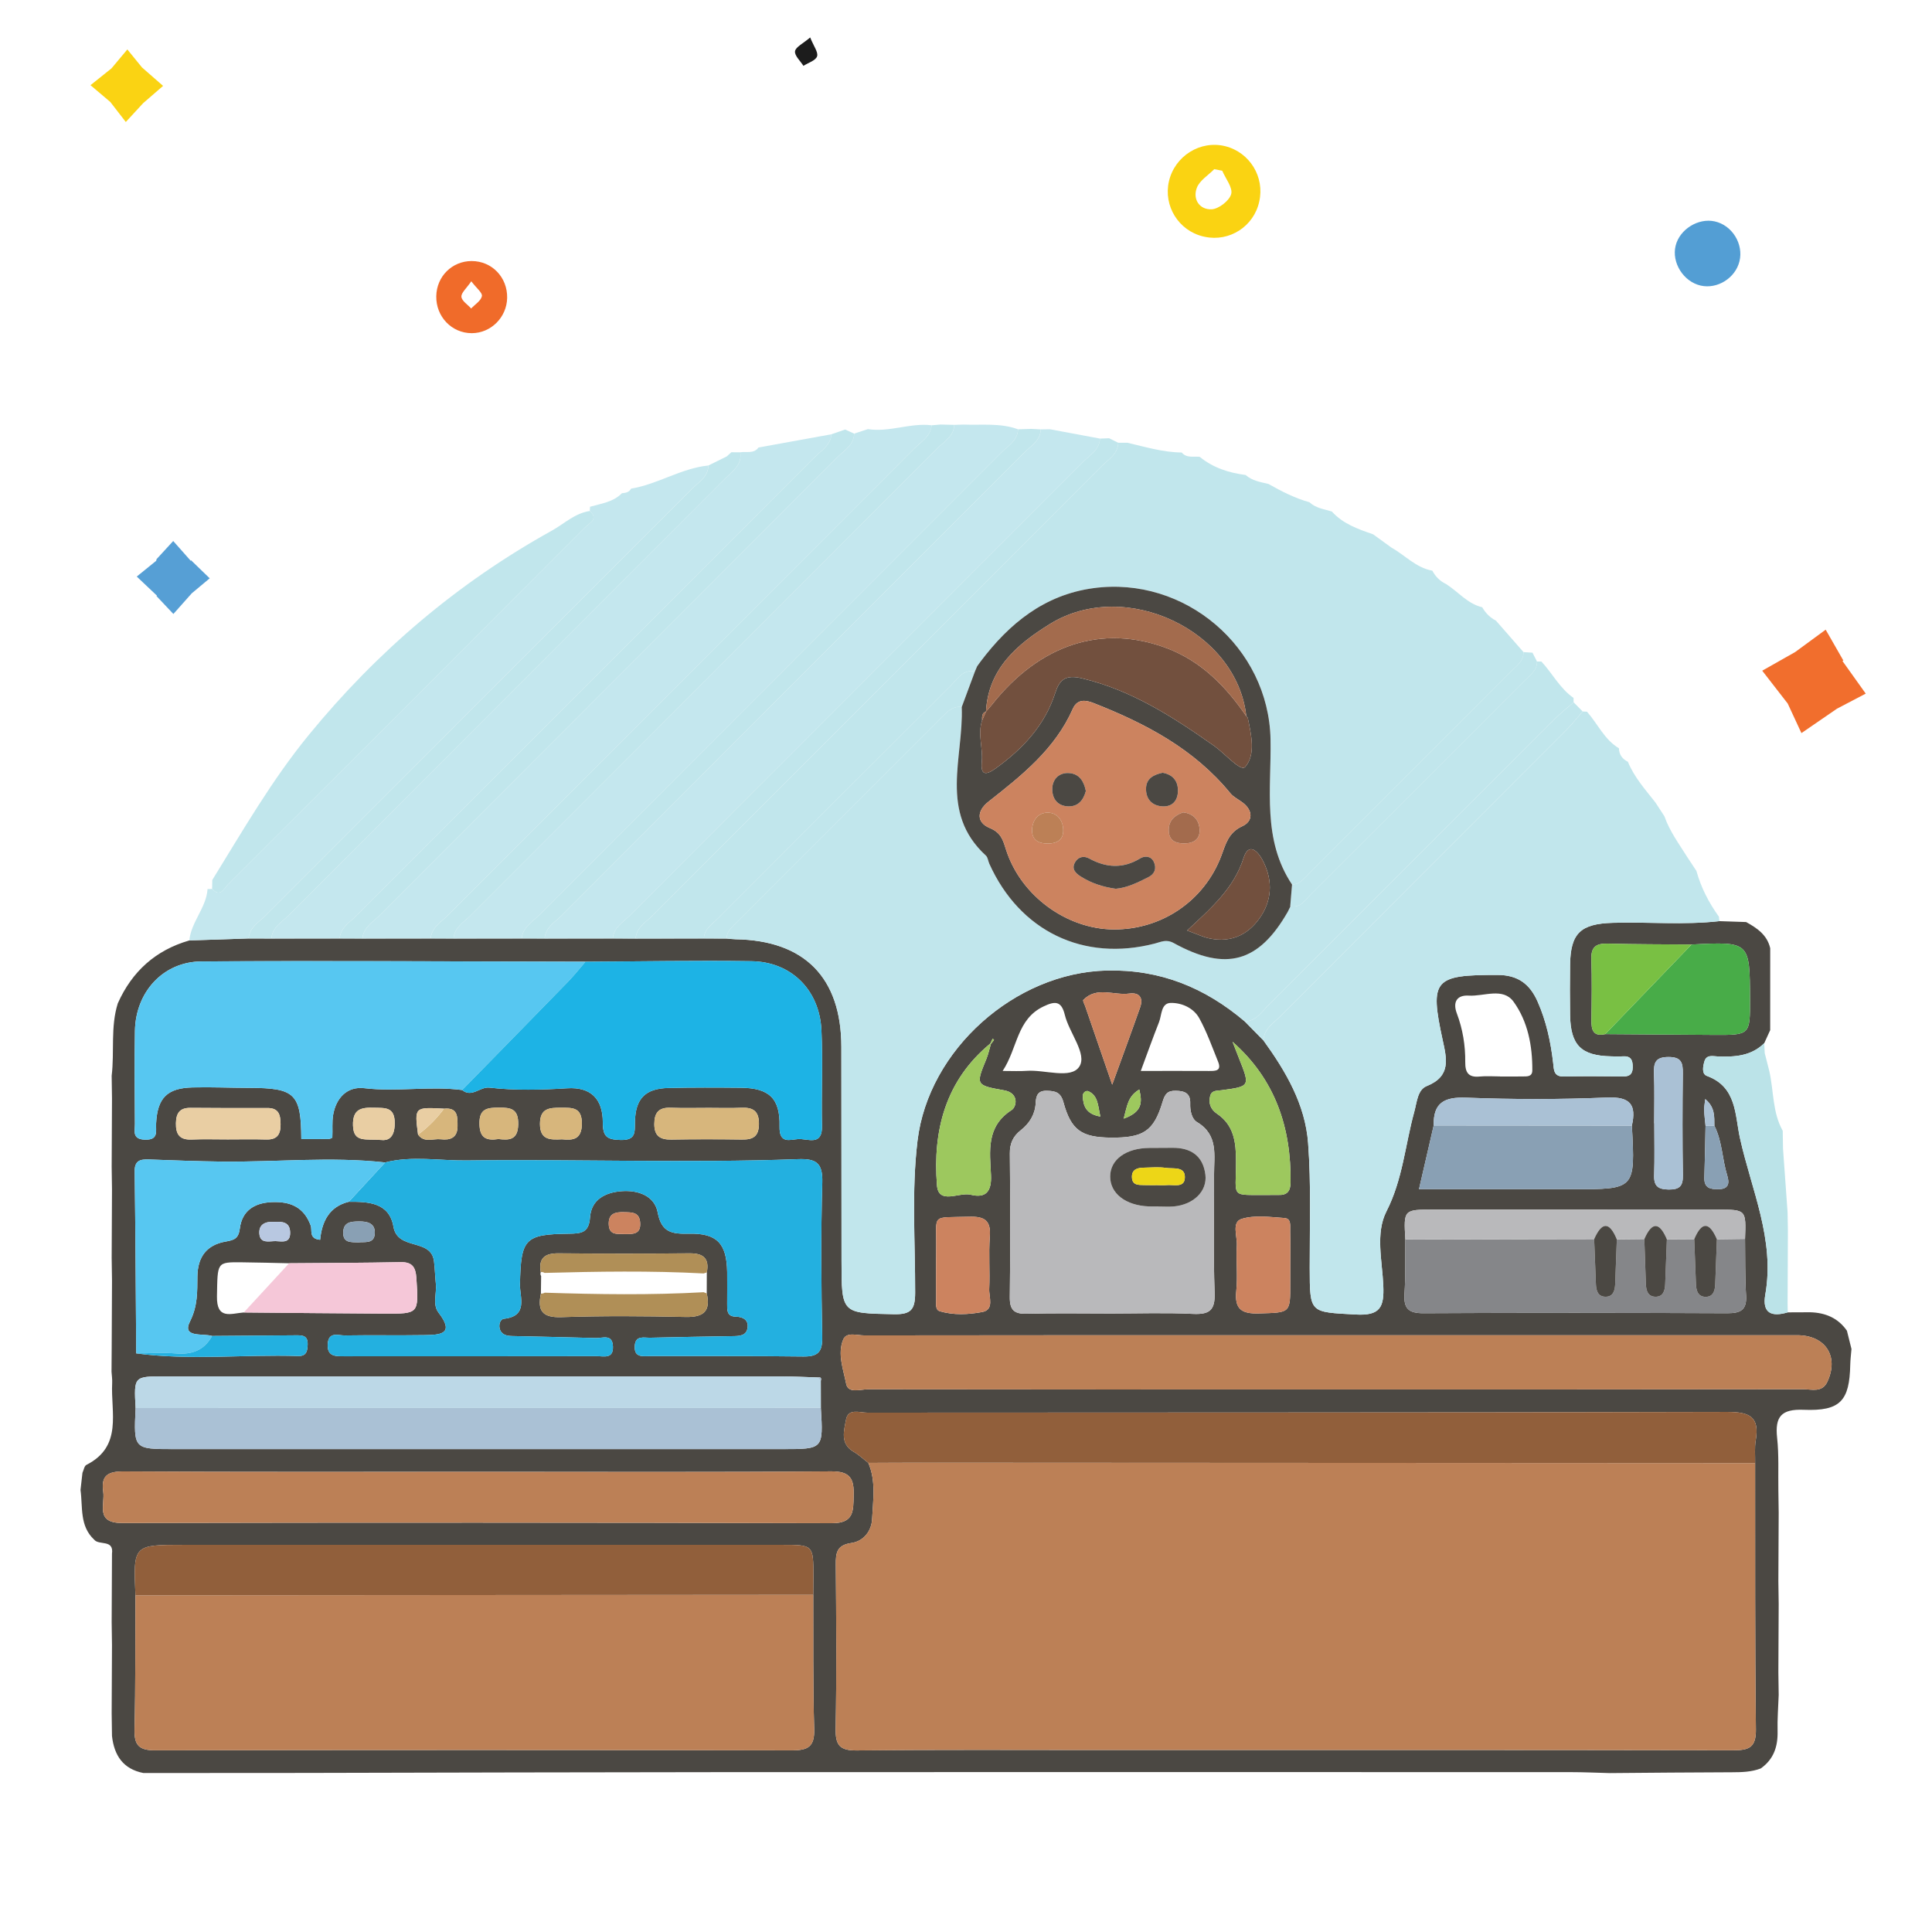 <?xml version="1.0" encoding="utf-8"?>
<!-- Generator: Adobe Illustrator 16.0.0, SVG Export Plug-In . SVG Version: 6.00 Build 0)  -->
<!DOCTYPE svg PUBLIC "-//W3C//DTD SVG 1.1//EN" "http://www.w3.org/Graphics/SVG/1.1/DTD/svg11.dtd">
<svg version="1.1" id="Layer_1" xmlns="http://www.w3.org/2000/svg" xmlns:xlink="http://www.w3.org/1999/xlink" x="0px" y="0px"
	 width="120px" height="120px" viewBox="0 0 120 120" enable-background="new 0 0 120 120" xml:space="preserve">
<g>
	<path fill-rule="evenodd" clip-rule="evenodd" fill="#4B4843" d="M6.936,78.127c0.007-1.412,0.013-2.826,0.02-4.24
		c-0.007-0.471-0.013-0.943-0.02-1.414c0.007-1.414,0.013-2.828,0.02-4.24c-0.007-0.473-0.013-0.945-0.02-1.416
		c0.18-1.494-0.081-3.025,0.38-4.495c0.883-1.983,2.348-3.305,4.443-3.909c1.227-0.041,2.453-0.082,3.681-0.123
		c0.472,0.001,0.945,0.003,1.417,0.004c1.413-0.001,2.826-0.003,4.238-0.004c0.473,0.001,0.945,0.003,1.418,0.004
		c1.412-0.001,2.825-0.003,4.238-0.004c0.472,0.001,0.945,0.003,1.417,0.004c1.413-0.001,2.826-0.003,4.238-0.004
		c0.473,0.001,0.945,0.003,1.418,0.004c1.412-0.001,2.825-0.003,4.237-0.004c0.473,0.002,0.945,0.004,1.418,0.006
		c1.413-0.002,2.826-0.004,4.239-0.006c0.472,0.002,0.944,0.004,1.416,0.006c0.188,0.016,0.374,0.042,0.562,0.045
		c4.284,0.072,6.558,2.387,6.563,6.688c0.006,4.418,0.008,8.838,0.01,13.256c0.001,3.326,0.001,3.277,3.245,3.344
		c1.068,0.021,1.325-0.279,1.328-1.33c0.008-3.146-0.23-6.299,0.146-9.439c0.679-5.67,6.061-10.439,11.742-10.578
		c3.334-0.081,6.113,1.063,8.59,3.166c0.386,0.393,0.771,0.785,1.157,1.178c1.392,1.922,2.593,3.979,2.771,6.369
		c0.193,2.574,0.094,5.17,0.1,7.756c0.007,2.842,0.001,2.736,2.857,2.896c1.532,0.088,1.772-0.469,1.713-1.805
		c-0.067-1.537-0.496-3.244,0.195-4.598c1.014-1.986,1.161-4.125,1.729-6.184c0.163-0.59,0.201-1.371,0.77-1.6
		c1.531-0.613,1.248-1.695,0.99-2.879c-0.813-3.738-0.522-4.033,3.409-4.025c1.271,0.002,2.011,0.562,2.495,1.662
		c0.537,1.217,0.812,2.492,0.963,3.805c0.048,0.41,0.016,0.857,0.667,0.842c1.224-0.031,2.447-0.012,3.671-0.004
		c0.394,0.004,0.598-0.127,0.604-0.563c0.008-0.459-0.116-0.723-0.627-0.686c-0.234,0.018-0.471,0.004-0.705,0
		c-1.875-0.037-2.53-0.689-2.559-2.574c-0.016-1.035-0.015-2.07,0-3.105c0.026-1.969,0.646-2.556,2.656-2.615
		c2.207-0.064,4.418,0.146,6.621-0.104c0.553,0.019,1.105,0.037,1.658,0.056c0.68,0.375,1.306,0.799,1.496,1.625
		c0,1.696-0.001,3.393-0.002,5.09c-0.123,0.27-0.246,0.539-0.369,0.809c-0.813,0.803-1.83,0.863-2.887,0.824
		c-0.299-0.012-0.705-0.135-0.832,0.313c-0.09,0.314-0.175,0.775,0.159,0.898c1.864,0.684,1.733,2.428,2.054,3.871
		c0.709,3.203,2.177,6.289,1.571,9.711c-0.207,1.168,0.404,1.396,1.394,1.102c0.466-0.002,0.933-0.004,1.398-0.006
		c0.938,0.027,1.727,0.352,2.278,1.146c0.095,0.377,0.188,0.756,0.283,1.135c-0.026,0.326-0.069,0.654-0.076,0.98
		c-0.046,2.236-0.61,2.887-2.883,2.797c-1.407-0.057-1.801,0.428-1.659,1.744c0.116,1.07,0.059,2.162,0.077,3.242
		c0.007,0.473,0.013,0.943,0.02,1.416c-0.007,1.414-0.013,2.826-0.02,4.24c0.007,0.473,0.013,0.943,0.02,1.416
		c-0.007,1.412-0.013,2.826-0.02,4.24c0.007,0.471,0.013,0.943,0.02,1.414c-0.026,0.75-0.088,1.5-0.069,2.248
		c0.023,0.955-0.24,1.752-1.048,2.318c-0.578,0.221-1.18,0.234-1.79,0.236c-2.529,0.006-5.059,0.031-7.589,0.051
		c-0.8-0.02-1.6-0.059-2.399-0.059c-17.528-0.002-35.059-0.008-52.587,0c-8.717,0.004-17.433,0.031-26.149,0.049
		c-3.313,0.002-6.627,0.004-9.94,0.006c-1.266-0.248-1.818-1.1-1.951-2.305c-0.007-0.473-0.013-0.943-0.02-1.416
		c0.007-1.414,0.013-2.826,0.02-4.24c-0.007-0.473-0.013-0.943-0.02-1.416c0.007-1.412,0.013-2.826,0.02-4.24
		c0.126-0.918-0.806-0.502-1.108-0.879c-0.915-0.855-0.7-2.02-0.847-3.084c0.04-0.355,0.08-0.711,0.12-1.064
		c0.079-0.17,0.113-0.428,0.245-0.494c2.274-1.154,1.505-3.256,1.601-5.084c0.012-0.232-0.025-0.469-0.04-0.703
		c0.003-0.473,0.007-0.945,0.01-1.418c0.007-1.414,0.013-2.826,0.02-4.24C6.948,79.07,6.942,78.6,6.936,78.127z M25.966,70.473
		c0.382,0.533,0.941,0.232,1.419,0.289c0.575,0.068,1.032-0.088,1.033-0.801c0.001-0.582,0.035-1.186-0.839-1.098
		C25.741,68.762,25.741,68.762,25.966,70.473z M105.934,69.924c-0.023,1.07-0.036,2.141-0.074,3.209
		c-0.023,0.664,0.364,0.74,0.896,0.73c0.659-0.012,0.656-0.422,0.524-0.854c-0.314-1.018-0.308-2.119-0.797-3.09
		c-0.006-0.564,0.044-1.148-0.568-1.654c-0.035,0.326-0.076,0.508-0.068,0.688C105.86,69.277,105.902,69.6,105.934,69.924z
		 M33.587,79.016c-0.032,0.084-0.024,0.166,0.023,0.242c-0.002,0.191-0.005,0.381-0.007,0.57c-0.002,0.174-0.005,0.348-0.007,0.521
		c-0.227,1.059,0.087,1.502,1.276,1.461c2.563-0.088,5.135-0.07,7.7-0.012c1.123,0.027,1.58-0.346,1.324-1.467
		c0.002-0.434,0.004-0.867,0.005-1.299c0.169-0.867-0.212-1.191-1.065-1.186c-2.717,0.023-5.435,0.023-8.151,0
		C33.846,77.84,33.438,78.141,33.587,79.016z M61.51,64.816c-2.787,2.297-3.581,5.404-3.314,8.799
		c0.097,1.238,1.377,0.416,2.095,0.592c0.96,0.236,1.308-0.221,1.261-1.219c-0.068-1.471-0.318-3.016,1.283-4.041
		c0.314-0.203,0.477-1.059-0.467-1.225c-1.773-0.314-1.764-0.338-1.102-1.949c0.122-0.297,0.188-0.617,0.279-0.928
		c0.067-0.084,0.136-0.164,0.196-0.252c0.004-0.006-0.056-0.055-0.085-0.082C61.607,64.613,61.559,64.715,61.51,64.816z
		 M15.141,81.52c2.91,0.025,5.82,0.057,8.731,0.072c2.156,0.012,2.134,0.004,1.991-2.197c-0.045-0.693-0.252-1.018-1-1.002
		c-2.301,0.049-4.603,0.051-6.904,0.07c-0.978-0.021-1.955-0.049-2.933-0.059c-1.583-0.016-1.508-0.008-1.55,2.105
		C13.446,82,14.351,81.58,15.141,81.52z M99.707,64.23c2.257,0.016,4.513,0.037,6.769,0.049c2.226,0.01,2.226,0.006,2.219-2.212
		c-0.011-3.586-0.011-3.586-3.631-3.401c-1.736-0.014-3.473-0.01-5.208-0.055c-0.7-0.018-1.038,0.188-1.014,0.95
		c0.041,1.267,0.023,2.535,0.004,3.802C98.837,63.977,98.957,64.4,99.707,64.23z M89.049,69.904
		c-0.293,1.271-0.587,2.543-0.913,3.959c3.266,0,6.403-0.006,9.542,0c3.895,0.008,3.895,0.012,3.681-3.949
		c0.29-1.295-0.093-1.805-1.542-1.744c-2.916,0.123-5.844,0.121-8.76,0.008C89.688,68.125,89.019,68.51,89.049,69.904z
		 M87.288,76.984c-0.013,1.127,0.021,2.256-0.052,3.377c-0.059,0.914,0.251,1.211,1.187,1.205c6.289-0.035,12.578-0.027,18.867,0
		c0.819,0.002,1.216-0.199,1.161-1.1c-0.071-1.168-0.048-2.344-0.064-3.516c0.07-1.818,0.07-1.818-1.704-1.818
		c-5.878,0-11.757,0-17.635-0.002C87.181,75.131,87.181,75.129,87.288,76.984z M50.791,85.557c-0.752-0.023-1.504-0.066-2.256-0.066
		c-12.764-0.002-25.527,0.002-38.291,0c-1.929-0.002-1.929-0.012-1.821,1.965c-0.12,2.553-0.12,2.551,2.374,2.551
		c12.603,0,25.205,0,37.807,0c2.535,0,2.535,0,2.381-2.555c-0.002-0.563-0.003-1.125-0.003-1.689
		C51.039,85.582,50.966,85.523,50.791,85.557z M13.173,82.979c-0.576-0.176-1.889,0.127-1.376-0.893
		c0.494-0.982,0.453-1.863,0.464-2.803c0.015-1.234,0.592-1.967,1.767-2.17c0.534-0.092,0.79-0.191,0.869-0.813
		c0.137-1.08,0.873-1.58,1.961-1.633c1.154-0.055,2.017,0.289,2.441,1.457c0.107,0.295-0.137,0.818,0.585,0.881
		c0.108-1.129,0.56-2.059,1.779-2.361c1.22-0.004,2.511,0.041,2.774,1.547c0.264,1.512,2.337,0.689,2.519,2.148
		c0.058,0.465,0.067,0.934,0.115,1.4c0.062,0.6-0.221,1.287,0.167,1.791c1.043,1.35,0.075,1.381-0.874,1.396
		c-1.647,0.027-3.297-0.008-4.945,0.02c-0.405,0.006-1.012-0.26-1.063,0.527c-0.051,0.797,0.491,0.768,1.032,0.768
		c5.228-0.002,10.456,0.002,15.685-0.008c0.425,0,1.027,0.188,0.997-0.6c-0.03-0.799-0.635-0.514-1.049-0.525
		c-1.74-0.053-3.48-0.082-5.221-0.125c-0.345-0.008-0.671-0.084-0.768-0.477c-0.062-0.252,0.05-0.57,0.26-0.594
		c1.539-0.164,0.985-1.344,1.003-2.146c0.062-2.824,0.282-3.105,3.051-3.139c0.732-0.01,1.232-0.043,1.299-1.002
		c0.077-1.123,0.95-1.566,1.974-1.639c1.028-0.074,2.038,0.291,2.23,1.318c0.238,1.273,0.912,1.342,1.942,1.322
		c1.754-0.037,2.344,0.611,2.374,2.381c0.011,0.66-0.004,1.318-0.001,1.979c0.001,0.379-0.033,0.781,0.535,0.793
		c0.421,0.008,0.784,0.182,0.739,0.65c-0.055,0.563-0.54,0.555-0.971,0.561c-1.693,0.031-3.387,0.053-5.08,0.098
		c-0.385,0.01-0.917-0.166-0.961,0.504c-0.05,0.77,0.528,0.633,0.976,0.635c3.156,0.01,6.313-0.016,9.467,0.027
		c0.906,0.014,1.219-0.248,1.201-1.199c-0.062-3.201-0.09-6.406,0.004-9.607c0.036-1.24-0.397-1.492-1.523-1.451
		c-6.857,0.254-13.72-0.008-20.577,0.08c-1.678,0.021-3.384-0.305-5.055,0.123c-3.385-0.375-6.771-0.014-10.157-0.053
		c-1.505-0.018-3.01-0.078-4.515-0.131C8.715,72,8.355,72.074,8.365,72.764c0.051,3.766,0.067,7.531,0.096,11.297
		c3.342,0.449,6.698,0.057,10.045,0.164c0.521,0.018,0.592-0.291,0.604-0.723c0.016-0.57-0.349-0.566-0.738-0.564
		C16.639,82.951,14.906,82.965,13.173,82.979z M28.705,67.703c0.607,0.498,1.104-0.217,1.7-0.148
		c1.602,0.184,3.206,0.141,4.822,0.039c1.467-0.094,2.216,0.66,2.214,2.115c-0.001,0.891,0.256,1.074,1.1,1.096
		c0.972,0.025,0.882-0.49,0.896-1.137c0.033-1.438,0.646-2.057,2.072-2.092c1.506-0.035,3.014-0.029,4.521-0.014
		c1.719,0.02,2.433,0.639,2.389,2.398c-0.028,1.105,0.638,0.828,1.151,0.789c0.579-0.045,1.515,0.475,1.485-0.82
		c-0.045-1.977,0.058-3.959-0.034-5.934c-0.117-2.51-1.876-4.258-4.349-4.293c-3.436-0.051-6.872,0.016-10.309,0.031
		c-7.947-0.014-15.896-0.065-23.843-0.018c-2.389,0.016-4.093,1.898-4.139,4.305c-0.036,1.93-0.015,3.857-0.002,5.787
		c0.003,0.424-0.189,0.947,0.61,0.979c0.873,0.031,0.682-0.512,0.707-1.01c0.079-1.582,0.687-2.197,2.268-2.234
		c1.175-0.027,2.352,0.025,3.526,0.027c2.834,0.006,3.21,0.365,3.224,3.178c0.56,0,1.12,0.006,1.68-0.004
		c0.087,0,0.245-0.057,0.247-0.096c0.026-0.467-0.028-0.943,0.05-1.4c0.185-1.066,0.881-1.783,1.938-1.658
		C24.66,67.83,26.687,67.441,28.705,67.703z M50.512,99.055c0.003-0.375,0.009-0.752,0.009-1.129
		c-0.001-1.973-0.002-1.973-1.961-1.973c-12.378,0-24.756,0.002-37.134,0c-3.148,0-3.148-0.004-3.013,3.135
		c-0.013,2.777,0.01,5.557-0.057,8.334c-0.023,0.98,0.281,1.295,1.276,1.293c13.185-0.027,26.369-0.027,39.554,0.002
		c1.018,0.002,1.416-0.236,1.384-1.328C50.488,104.613,50.523,101.834,50.512,99.055z M109.014,90.877
		c0.009-0.471-0.042-0.951,0.037-1.41c0.256-1.479-0.39-1.773-1.784-1.77c-17.8,0.049-35.601,0.031-53.4,0.047
		c-0.465,0-1.186-0.287-1.315,0.422c-0.126,0.682-0.399,1.51,0.484,2.016c0.322,0.186,0.598,0.451,0.896,0.68
		c0.49,1.131,0.293,2.32,0.237,3.484c-0.037,0.771-0.548,1.389-1.294,1.494c-0.905,0.131-0.968,0.613-0.961,1.346
		c0.027,3.391,0.054,6.783-0.009,10.174c-0.019,1.041,0.247,1.375,1.327,1.363c4.993-0.057,9.987-0.027,14.981-0.027
		c13.144-0.002,26.288-0.01,39.433,0.016c0.981,0.002,1.43-0.162,1.416-1.299C108.998,101.9,109.021,96.389,109.014,90.877z
		 M82.89,86.301c0.659,0,1.318,0,1.978,0c9.044-0.002,18.088,0.002,27.132-0.014c0.526,0,1.175,0.229,1.498-0.461
		c0.741-1.578-0.115-2.893-1.875-2.893c-10.599,0-21.196-0.002-31.794,0c-8.714,0-17.429,0-26.143,0.012
		c-0.45,0-1.106-0.227-1.308,0.246c-0.381,0.898,0.006,1.865,0.18,2.764c0.121,0.619,0.89,0.334,1.363,0.336
		C63.577,86.307,73.233,86.303,82.89,86.301z M29.864,91.416c-7.393,0-14.785,0.021-22.178-0.023
		c-0.999-0.006-1.421,0.266-1.274,1.258C6.531,93.455,5.9,94.6,7.591,94.596c14.691-0.033,29.383-0.029,44.074,0.012
		c1.387,0.004,1.331-0.76,1.357-1.717c0.027-1.025-0.189-1.512-1.403-1.502C44.368,91.447,37.116,91.418,29.864,91.416z
		 M69.001,81.584c1.694,0,3.393-0.059,5.084,0.023c1.025,0.049,1.397-0.207,1.357-1.309c-0.089-2.445-0.026-4.895-0.035-7.344
		c-0.004-1.189,0.283-2.457-1.053-3.256c-0.339-0.201-0.442-0.717-0.428-1.154c0.022-0.641-0.333-0.783-0.89-0.795
		c-0.521-0.012-0.679,0.195-0.829,0.697c-0.547,1.826-1.201,2.234-3.228,2.213c-1.798-0.02-2.452-0.459-2.926-2.193
		c-0.168-0.617-0.482-0.697-0.997-0.717c-0.573-0.021-0.706,0.258-0.73,0.77c-0.033,0.691-0.383,1.258-0.923,1.68
		c-0.482,0.377-0.686,0.822-0.68,1.451c0.028,2.965,0.036,5.932-0.002,8.898c-0.011,0.803,0.252,1.072,1.052,1.051
		C65.516,81.553,67.258,81.584,69.001,81.584z M76.556,64.707c0.132,0.338,0.26,0.678,0.395,1.014
		c0.702,1.756,0.703,1.758-1.089,1.996c-0.277,0.037-0.598-0.002-0.693,0.342c-0.128,0.455,0.032,0.855,0.411,1.109
		c1.08,0.729,1.19,1.797,1.191,2.973c0.002,2.352-0.41,2.057,2.072,2.082c0.188,0.002,0.375-0.01,0.563-0.002
		c0.53,0.02,0.745-0.227,0.753-0.76C80.206,70.045,79.214,67.051,76.556,64.707z M93.165,66.859c0,0,0,0.002,0,0.004
		c0.469,0,0.938,0.006,1.406-0.002c0.273-0.004,0.602,0.029,0.604-0.381c0.01-1.527-0.279-3.035-1.163-4.259
		c-0.657-0.909-1.841-0.324-2.785-0.382c-0.725-0.045-1.011,0.389-0.74,1.107c0.367,0.975,0.533,1.988,0.522,3.025
		c-0.007,0.641,0.197,0.965,0.892,0.895C92.317,66.824,92.743,66.859,93.165,66.859z M80.14,78.576c0-0.705,0.012-1.412-0.005-2.117
		c-0.008-0.311,0.087-0.775-0.354-0.805c-0.887-0.061-1.837-0.197-2.653,0.051c-0.648,0.195-0.272,1.08-0.306,1.652
		c-0.054,0.939,0.062,1.891-0.034,2.82c-0.119,1.15,0.341,1.438,1.426,1.402c1.93-0.059,1.931,0.002,1.925-1.875
		C80.138,79.33,80.139,78.953,80.14,78.576z M58.143,78.418c0,0.752-0.005,1.504,0.003,2.256c0.002,0.275-0.069,0.678,0.213,0.764
		c0.864,0.264,1.788,0.213,2.646,0.055c0.771-0.143,0.411-0.936,0.437-1.441c0.052-1.078-0.045-2.166,0.038-3.24
		c0.079-1.029-0.348-1.266-1.296-1.238c-2.416,0.072-2.002-0.229-2.036,2C58.144,77.854,58.147,78.137,58.143,78.418z
		 M70.856,66.518c1.527,0,2.881-0.006,4.234,0.002c0.409,0.002,0.803,0.002,0.566-0.582c-0.367-0.906-0.695-1.836-1.163-2.688
		c-0.352-0.642-1.085-0.968-1.774-0.957c-0.612,0.01-0.556,0.753-0.732,1.199C71.614,64.436,71.273,65.393,70.856,66.518z
		 M62.277,66.518c0.651,0,1.066,0.025,1.477-0.006c1.139-0.086,2.765,0.535,3.285-0.264c0.505-0.777-0.632-2.096-0.902-3.215
		c-0.214-0.887-0.624-0.852-1.313-0.525C63.14,63.303,63.217,65.094,62.277,66.518z M102.744,69.766c0.003,0,0.005,0,0.007,0
		c0,1.078,0.026,2.156-0.01,3.234c-0.022,0.676,0.248,0.875,0.906,0.883c0.676,0.006,0.891-0.215,0.88-0.885
		c-0.034-2.109-0.03-4.217-0.004-6.326c0.008-0.658-0.083-1.023-0.895-1.02c-0.806,0.002-0.92,0.355-0.896,1.021
		C102.772,67.703,102.744,68.736,102.744,69.766z M14.144,70.77c0.795,0,1.59-0.018,2.385,0.006c0.673,0.02,0.903-0.301,0.898-0.939
		c-0.005-0.586-0.103-1.02-0.82-1.016c-1.59,0.006-3.18,0.004-4.769-0.01c-0.662-0.008-0.898,0.313-0.91,0.949
		c-0.014,0.699,0.231,1.049,0.972,1.018C12.646,70.746,13.396,70.77,14.144,70.77z M44.044,68.813c-0.8,0-1.601,0.021-2.399-0.008
		c-0.733-0.027-1.004,0.311-1.004,1.016c0,0.75,0.375,0.971,1.062,0.959c1.458-0.025,2.917-0.023,4.375-0.002
		c0.674,0.01,1.047-0.168,1.061-0.943c0.015-0.838-0.372-1.066-1.119-1.029C45.362,68.838,44.702,68.811,44.044,68.813z
		 M69.081,67.369c0.671-1.85,1.217-3.324,1.737-4.807c0.211-0.602-0.066-0.934-0.678-0.85c-0.955,0.131-2.014-0.465-2.854,0.396
		c-0.046,0.047,0.071,0.256,0.117,0.389C67.916,63.99,68.431,65.482,69.081,67.369z M23.687,70.807
		c0.359,0.045,0.831-0.084,0.831-1.045c0-1.027-0.608-0.938-1.282-0.959c-0.794-0.025-1.342,0.074-1.31,1.104
		C21.959,70.988,22.69,70.725,23.687,70.807z M34.904,70.764c0.685,0.07,1.235,0.02,1.236-0.979
		c0.002-1.018-0.591-0.982-1.291-0.982c-0.712,0-1.309,0.016-1.31,1.002C33.538,70.814,34.17,70.799,34.904,70.764z M30.961,70.748
		c0.63,0.068,1.21,0.096,1.226-0.918c0.015-0.949-0.44-1.039-1.193-1.035c-0.737,0.004-1.236,0.064-1.214,1.023
		C29.8,70.666,30.178,70.865,30.961,70.748z M38.748,76.648c0.57,0.01,1.058,0.027,1.014-0.695
		c-0.042-0.691-0.534-0.648-1.014-0.662c-0.525-0.016-0.953,0.078-0.939,0.736C37.823,76.76,38.381,76.621,38.748,76.648z
		 M17.04,75.893c-0.541-0.035-0.982,0.137-0.93,0.746c0.053,0.623,0.615,0.447,0.999,0.449c0.38,0.004,0.92,0.172,0.912-0.521
		C18.015,75.889,17.534,75.871,17.04,75.893z M22.245,77.168c0.405-0.051,1.017,0.115,1.035-0.584
		c0.017-0.609-0.455-0.725-0.983-0.719c-0.506,0.006-0.97,0.033-0.979,0.699C21.311,77.201,21.788,77.15,22.245,77.168z
		 M68.345,69.35c-0.156-0.695-0.137-1.285-0.729-1.566c-0.163-0.078-0.377,0.086-0.364,0.309
		C67.284,68.684,67.447,69.197,68.345,69.35z M69.794,69.482c1.116-0.406,1.181-0.957,0.968-1.811
		C70.042,68.107,70.015,68.68,69.794,69.482z"/>
	<path fill-rule="evenodd" clip-rule="evenodd" fill="#C1E6EC" d="M43.719,58.289c-1.413,0.002-2.826,0.004-4.239,0.006
		c0.053-0.701,0.644-1.018,1.063-1.437c9.29-9.305,18.591-18.6,27.881-27.904c0.419-0.42,1.009-0.742,1.033-1.452
		c0.189,0,0.379-0.001,0.568-0.002c1.114,0.259,2.214,0.595,3.373,0.605c0.307,0.363,0.734,0.228,1.119,0.269
		c0.83,0.681,1.806,0.993,2.852,1.129c0.403,0.358,0.916,0.437,1.413,0.555c0.815,0.457,1.643,0.886,2.55,1.137
		c0.391,0.367,0.909,0.428,1.392,0.575c0.688,0.767,1.622,1.092,2.558,1.414c0.379,0.274,0.758,0.549,1.138,0.824
		c0.85,0.476,1.527,1.255,2.543,1.436c0.196,0.365,0.473,0.649,0.85,0.828c0.755,0.474,1.33,1.227,2.249,1.445
		c0.207,0.356,0.482,0.642,0.853,0.831c0.571,0.652,1.143,1.305,1.715,1.957c0.007,0.539-0.396,0.825-0.722,1.152
		c-4.205,4.209-8.412,8.417-12.621,12.622c-0.295,0.294-0.553,0.654-1.033,0.661c-1.865-2.796-1.277-5.95-1.336-9.018
		c-0.11-5.724-5.329-10.167-11.011-9.389c-3.04,0.416-5.218,2.193-7.001,4.559c-0.07,0.098-0.141,0.195-0.211,0.292
		c-0.045,0.108-0.091,0.215-0.137,0.323c-0.755-0.146-1.085,0.464-1.5,0.877c-4.831,4.816-9.654,9.641-14.473,14.47
		C44.228,57.411,43.745,57.695,43.719,58.289z"/>
	<path fill-rule="evenodd" clip-rule="evenodd" fill="#C1E6EC" d="M77.319,63.445c-2.477-2.104-5.256-3.247-8.59-3.166
		c-5.682,0.139-11.063,4.908-11.742,10.578c-0.376,3.141-0.138,6.293-0.146,9.439c-0.003,1.051-0.26,1.352-1.328,1.33
		c-3.244-0.066-3.244-0.018-3.245-3.344c-0.002-4.418-0.004-8.838-0.01-13.256c-0.005-4.301-2.278-6.615-6.563-6.688
		c-0.188-0.003-0.374-0.029-0.562-0.045c-0.001-0.424,0.288-0.674,0.554-0.94c4.281-4.281,8.563-8.561,12.842-12.845
		c0.339-0.34,0.67-0.666,1.205-0.594c0.121,3.134-1.438,6.54,1.498,9.223c0.124,0.114,0.139,0.343,0.216,0.513
		c1.894,4.192,5.854,6.101,10.28,4.951c0.391-0.102,0.706-0.285,1.179-0.025c3.241,1.78,5.279,1.199,7.077-1.946
		c0.055-0.113,0.11-0.226,0.165-0.338l-0.012-0.011c0.638,0.14,0.92-0.372,1.271-0.721c4.447-4.436,8.889-8.879,13.328-13.324
		c0.324-0.326,0.739-0.604,0.73-1.146c0.091,0,0.182-0.001,0.272-0.001c0.687,0.734,1.145,1.67,1.996,2.258
		c0.001,0.092,0.003,0.184,0.006,0.275c-0.388,0.339-0.796,0.658-1.159,1.021c-5.935,5.926-11.862,11.86-17.799,17.784
		C78.362,62.85,78.025,63.421,77.319,63.445z"/>
	<path fill-rule="evenodd" clip-rule="evenodd" fill="#C1E6EC" d="M106.798,57.213c-2.203,0.249-4.414,0.039-6.621,0.104
		c-2.01,0.059-2.63,0.646-2.656,2.615c-0.015,1.035-0.016,2.07,0,3.105c0.028,1.885,0.684,2.537,2.559,2.574
		c0.234,0.004,0.471,0.018,0.705,0c0.511-0.037,0.635,0.227,0.627,0.686c-0.007,0.436-0.211,0.566-0.604,0.563
		c-1.224-0.008-2.447-0.027-3.671,0.004c-0.651,0.016-0.619-0.432-0.667-0.842c-0.151-1.313-0.426-2.588-0.963-3.805
		c-0.484-1.101-1.225-1.66-2.495-1.662c-3.932-0.008-4.223,0.287-3.409,4.025c0.258,1.184,0.541,2.266-0.99,2.879
		c-0.568,0.229-0.606,1.01-0.77,1.6c-0.567,2.059-0.715,4.197-1.729,6.184c-0.691,1.354-0.263,3.061-0.195,4.598
		c0.06,1.336-0.181,1.893-1.713,1.805c-2.856-0.16-2.851-0.055-2.857-2.896c-0.006-2.586,0.094-5.182-0.1-7.756
		c-0.179-2.391-1.38-4.447-2.771-6.369c0.022-0.701,0.584-1.041,1.005-1.463c5.931-5.942,11.871-11.876,17.804-17.817
		c0.361-0.362,0.679-0.769,1.016-1.154c0.09,0.003,0.178,0.008,0.267,0.014c0.668,0.751,1.076,1.73,1.985,2.271
		c0.01,0.396,0.209,0.667,0.557,0.84c0.393,0.964,1.083,1.727,1.712,2.531c0.186,0.286,0.371,0.571,0.557,0.856
		c0.323,0.934,0.912,1.719,1.427,2.545c0.186,0.282,0.372,0.564,0.559,0.846c0.286,1.038,0.774,1.977,1.4,2.848
		C106.772,57.032,106.784,57.123,106.798,57.213z"/>
	<path fill-rule="evenodd" clip-rule="evenodd" fill="#C4E7EE" d="M32.406,58.289c-1.412,0.001-2.825,0.003-4.238,0.004
		c0.053-0.698,0.643-1.014,1.061-1.433c9.664-9.68,19.34-19.348,29.004-29.027c0.418-0.418,1.009-0.736,1.038-1.443
		c0.192-0.006,0.384-0.013,0.575-0.019c1.134,0.048,2.285-0.114,3.388,0.295c-0.029,0.707-0.619,1.027-1.037,1.445
		c-9.571,9.585-19.152,19.16-28.723,28.746C33.055,57.276,32.469,57.594,32.406,58.289z"/>
	<path fill-rule="evenodd" clip-rule="evenodd" fill="#C4E7EE" d="M26.751,58.289c-1.413,0.001-2.826,0.003-4.238,0.004
		c0.053-0.699,0.644-1.016,1.063-1.435c9.479-9.495,18.97-18.979,28.45-28.473c0.418-0.419,1.008-0.741,1.028-1.452
		c0.285-0.093,0.569-0.187,0.854-0.28c1.337,0.208,2.624-0.399,3.958-0.239c-0.061,0.695-0.646,1.017-1.065,1.437
		c-9.656,9.671-19.323,19.332-28.979,29.002C27.401,57.274,26.813,57.593,26.751,58.289z"/>
	<path fill-rule="evenodd" clip-rule="evenodd" fill="#C4E7EE" d="M38.062,58.289c-1.412,0.001-2.825,0.003-4.237,0.004
		c0.053-0.698,0.643-1.015,1.061-1.433c9.57-9.585,19.151-19.16,28.722-28.745c0.418-0.418,1.01-0.737,1.038-1.445
		c0.189-0.003,0.378-0.006,0.566-0.009c1.038,0.194,2.076,0.388,3.114,0.581c-0.041,0.703-0.629,1.024-1.047,1.443
		c-9.38,9.394-18.77,18.777-28.147,28.171C38.711,57.275,38.124,57.594,38.062,58.289z"/>
	<path fill-rule="evenodd" clip-rule="evenodd" fill="#C4E7EE" d="M21.095,58.289c-1.412,0.001-2.825,0.003-4.238,0.004
		c0.053-0.698,0.643-1.014,1.061-1.433c9.036-9.051,18.081-18.092,27.121-27.138c0.455-0.455,1.06-0.836,0.94-1.628
		c0.386-0.069,0.837,0.109,1.134-0.299c1.51-0.273,3.021-0.547,4.53-0.821c-0.054,0.697-0.638,1.018-1.057,1.437
		c-9.472,9.486-18.953,18.961-28.424,28.446C21.743,57.276,21.157,57.594,21.095,58.289z"/>
	<path fill-rule="evenodd" clip-rule="evenodd" fill="#C4E7EE" d="M15.439,58.289c-1.228,0.041-2.454,0.082-3.681,0.123
		c0.116-1.157,1.053-2.023,1.134-3.192l0,0c0.094,0.001,0.188-0.001,0.28-0.009c0.514,0.559,0.75-0.041,0.994-0.285
		c7.407-7.387,14.806-14.785,22.193-22.192c0.245-0.247,0.838-0.488,0.273-0.995c0.007-0.087,0.013-0.175,0.017-0.263
		c0.693-0.203,1.437-0.286,1.979-0.841c0.232-0.017,0.452-0.059,0.574-0.292l-0.002,0.005c1.661-0.27,3.105-1.266,4.798-1.435
		c-0.011,0.716-0.606,1.035-1.024,1.453c-8.818,8.833-17.648,17.656-26.466,26.49C16.089,57.275,15.501,57.594,15.439,58.289z"/>
	<path fill-rule="evenodd" clip-rule="evenodd" fill="#C1E6EC" d="M36.634,31.739c0.564,0.507-0.028,0.749-0.273,0.995
		c-7.388,7.407-14.786,14.805-22.193,22.192c-0.244,0.244-0.48,0.844-0.994,0.285c0.004-0.184,0.007-0.368,0.011-0.552
		c1.896-3.069,3.692-6.197,5.992-9.008c4.24-5.183,9.242-9.444,15.095-12.69C35.042,32.534,35.707,31.873,36.634,31.739z"/>
	<path fill-rule="evenodd" clip-rule="evenodd" fill="#BBE3E8" d="M111.04,81.512c-0.989,0.295-1.601,0.066-1.394-1.102
		c0.605-3.422-0.862-6.508-1.571-9.711c-0.32-1.443-0.189-3.188-2.054-3.871c-0.334-0.123-0.249-0.584-0.159-0.898
		c0.127-0.447,0.533-0.324,0.832-0.313c1.057,0.039,2.074-0.021,2.887-0.824c0.01,0.203,0.02,0.408,0.029,0.613
		c0.096,0.375,0.191,0.752,0.287,1.129c0.278,1.232,0.187,2.551,0.832,3.701c0.006,0.367,0.011,0.736,0.017,1.105
		c0.095,1.318,0.189,2.639,0.284,3.957c0.007,0.381,0.014,0.762,0.02,1.141c-0.006,1.504-0.012,3.01-0.019,4.514
		C111.034,81.139,111.037,81.326,111.04,81.512z"/>
	<path fill-rule="evenodd" clip-rule="evenodd" fill="#C1E6EC" d="M95.185,40.539c0.094,0.184,0.188,0.368,0.283,0.553
		c0.009,0.542-0.406,0.821-0.73,1.146c-4.439,4.445-8.881,8.888-13.328,13.324c-0.351,0.349-0.633,0.86-1.271,0.721
		c0.038-0.447,0.075-0.895,0.112-1.343c0.48-0.007,0.738-0.367,1.033-0.661c4.209-4.205,8.416-8.413,12.621-12.622
		c0.326-0.327,0.729-0.613,0.722-1.152C94.813,40.516,94.998,40.527,95.185,40.539z"/>
	<path fill-rule="evenodd" clip-rule="evenodd" fill="none" d="M13.184,54.66c-0.004,0.184-0.007,0.368-0.011,0.552
		c-0.093,0.007-0.187,0.01-0.28,0.008C12.9,54.987,12.95,54.776,13.184,54.66z"/>
	<path fill-rule="evenodd" clip-rule="evenodd" fill="none" d="M45.427,28.087c-0.098,0.088-0.195,0.176-0.293,0.265
		C45.231,28.264,45.329,28.175,45.427,28.087z"/>
	<path fill-rule="evenodd" clip-rule="evenodd" fill="#BC8056" d="M109.014,90.877c0.008,5.512-0.016,11.023,0.048,16.535
		c0.014,1.137-0.435,1.301-1.416,1.299c-13.145-0.025-26.289-0.018-39.433-0.016c-4.994,0-9.988-0.029-14.981,0.027
		c-1.08,0.012-1.346-0.322-1.327-1.363c0.063-3.391,0.036-6.783,0.009-10.174c-0.007-0.732,0.056-1.215,0.961-1.346
		c0.746-0.105,1.257-0.723,1.294-1.494c0.056-1.164,0.253-2.354-0.237-3.484c1.177-0.004,2.354-0.014,3.53-0.012
		C74.646,90.857,91.829,90.867,109.014,90.877z"/>
	<path fill-rule="evenodd" clip-rule="evenodd" fill="#BC8056" d="M50.512,99.055c0.012,2.779-0.023,5.559,0.059,8.334
		c0.032,1.092-0.366,1.33-1.384,1.328c-13.185-0.029-26.369-0.029-39.554-0.002c-0.995,0.002-1.3-0.313-1.276-1.293
		c0.066-2.777,0.044-5.557,0.057-8.334C22.445,99.078,36.479,99.066,50.512,99.055z"/>
	<path fill-rule="evenodd" clip-rule="evenodd" fill="#23B0E0" d="M23.92,72.201c1.671-0.428,3.377-0.102,5.055-0.123
		c6.857-0.088,13.72,0.174,20.577-0.08c1.126-0.041,1.56,0.211,1.523,1.451c-0.094,3.201-0.065,6.406-0.004,9.607
		c0.018,0.951-0.295,1.213-1.201,1.199c-3.154-0.043-6.311-0.018-9.467-0.027c-0.447-0.002-1.025,0.135-0.976-0.635
		c0.044-0.67,0.576-0.494,0.961-0.504c1.693-0.045,3.387-0.066,5.08-0.098c0.431-0.006,0.916,0.002,0.971-0.561
		c0.045-0.469-0.318-0.643-0.739-0.65c-0.568-0.012-0.534-0.414-0.535-0.793c-0.003-0.66,0.012-1.318,0.001-1.979
		c-0.03-1.77-0.62-2.418-2.374-2.381c-1.03,0.02-1.704-0.049-1.942-1.322c-0.192-1.027-1.202-1.393-2.23-1.318
		c-1.023,0.072-1.896,0.516-1.974,1.639c-0.066,0.959-0.566,0.992-1.299,1.002c-2.769,0.033-2.989,0.314-3.051,3.139
		c-0.018,0.803,0.536,1.982-1.003,2.146c-0.21,0.023-0.321,0.342-0.26,0.594c0.097,0.393,0.423,0.469,0.768,0.477
		c1.74,0.043,3.48,0.072,5.221,0.125c0.414,0.012,1.019-0.273,1.049,0.525c0.03,0.787-0.572,0.6-0.997,0.6
		c-5.229,0.01-10.457,0.006-15.685,0.008c-0.541,0-1.083,0.029-1.032-0.768c0.051-0.787,0.657-0.521,1.063-0.527
		c1.648-0.027,3.298,0.008,4.945-0.02c0.949-0.016,1.917-0.047,0.874-1.396c-0.388-0.504-0.105-1.191-0.167-1.791
		c-0.048-0.467-0.058-0.936-0.115-1.4c-0.182-1.459-2.255-0.637-2.519-2.148c-0.264-1.506-1.555-1.551-2.774-1.547
		C22.415,73.83,23.167,73.016,23.92,72.201z"/>
	<path fill-rule="evenodd" clip-rule="evenodd" fill="#BC8056" d="M82.89,86.301c-9.656,0.002-19.313,0.006-28.969-0.01
		c-0.474-0.002-1.242,0.283-1.363-0.336c-0.174-0.898-0.561-1.865-0.18-2.764c0.201-0.473,0.857-0.246,1.308-0.246
		c8.714-0.012,17.429-0.012,26.143-0.012c10.598-0.002,21.195,0,31.794,0c1.76,0,2.616,1.314,1.875,2.893
		c-0.323,0.689-0.972,0.461-1.498,0.461c-9.044,0.016-18.088,0.012-27.132,0.014C84.208,86.301,83.549,86.301,82.89,86.301z"/>
	<path fill-rule="evenodd" clip-rule="evenodd" fill="#57C7F1" d="M28.705,67.703c-2.019-0.262-4.045,0.127-6.074-0.113
		c-1.058-0.125-1.754,0.592-1.938,1.658c-0.078,0.457-0.023,0.934-0.05,1.4c-0.002,0.039-0.16,0.096-0.247,0.096
		c-0.56,0.01-1.12,0.004-1.68,0.004c-0.014-2.813-0.39-3.172-3.224-3.178c-1.175-0.002-2.352-0.055-3.526-0.027
		c-1.581,0.037-2.188,0.652-2.268,2.234c-0.025,0.498,0.166,1.041-0.707,1.01c-0.8-0.031-0.607-0.555-0.61-0.979
		c-0.013-1.93-0.034-3.857,0.002-5.787c0.046-2.406,1.75-4.289,4.139-4.305c7.947-0.048,15.896,0.004,23.843,0.018
		c-0.364,0.42-0.71,0.859-1.098,1.258C33.085,63.234,30.894,65.467,28.705,67.703z"/>
	<path fill-rule="evenodd" clip-rule="evenodd" fill="#915F3B" d="M109.014,90.877c-17.185-0.01-34.368-0.02-51.553-0.027
		c-1.177-0.002-2.354,0.008-3.53,0.012c-0.298-0.229-0.573-0.494-0.896-0.68c-0.884-0.506-0.61-1.334-0.484-2.016
		c0.13-0.709,0.851-0.422,1.315-0.422c17.8-0.016,35.601,0.002,53.4-0.047c1.395-0.004,2.04,0.291,1.784,1.77
		C108.972,89.926,109.022,90.406,109.014,90.877z"/>
	<path fill-rule="evenodd" clip-rule="evenodd" fill="#1DB3E5" d="M28.705,67.703c2.188-2.236,4.38-4.469,6.562-6.711
		c0.388-0.398,0.733-0.838,1.098-1.258c3.437-0.016,6.873-0.082,10.309-0.031c2.473,0.035,4.231,1.783,4.349,4.293
		c0.092,1.975-0.011,3.957,0.034,5.934c0.029,1.295-0.906,0.775-1.485,0.82c-0.514,0.039-1.18,0.316-1.151-0.789
		c0.044-1.76-0.67-2.379-2.389-2.398c-1.507-0.016-3.015-0.021-4.521,0.014c-1.427,0.035-2.039,0.654-2.072,2.092
		c-0.015,0.646,0.075,1.162-0.896,1.137c-0.844-0.021-1.101-0.205-1.1-1.096c0.002-1.455-0.747-2.209-2.214-2.115
		c-1.616,0.102-3.221,0.145-4.822-0.039C29.81,67.486,29.313,68.201,28.705,67.703z"/>
	<path fill-rule="evenodd" clip-rule="evenodd" fill="#BC8056" d="M29.864,91.418c7.252,0,14.504,0.029,21.755-0.029
		c1.214-0.01,1.431,0.477,1.403,1.502c-0.026,0.957,0.029,1.721-1.357,1.717c-14.691-0.041-29.383-0.045-44.074-0.012
		C5.9,94.6,6.531,93.455,6.412,92.65c-0.146-0.992,0.275-1.264,1.274-1.258C15.079,91.438,22.472,91.416,29.864,91.418z"/>
	<path fill-rule="evenodd" clip-rule="evenodd" fill="#B9B9BB" d="M69.001,81.584c-1.743,0-3.485-0.031-5.227,0.016
		c-0.8,0.021-1.063-0.248-1.052-1.051c0.038-2.967,0.03-5.934,0.002-8.898c-0.006-0.629,0.197-1.074,0.68-1.451
		c0.54-0.422,0.89-0.988,0.923-1.68c0.024-0.512,0.157-0.791,0.73-0.77c0.515,0.02,0.829,0.1,0.997,0.717
		c0.474,1.734,1.128,2.174,2.926,2.193c2.026,0.021,2.681-0.387,3.228-2.213c0.15-0.502,0.308-0.709,0.829-0.697
		c0.557,0.012,0.912,0.154,0.89,0.795c-0.015,0.438,0.089,0.953,0.428,1.154c1.336,0.799,1.049,2.066,1.053,3.256
		c0.009,2.449-0.054,4.898,0.035,7.344c0.04,1.102-0.332,1.357-1.357,1.309C72.394,81.525,70.695,81.584,69.001,81.584z
		 M71.92,74.932c0,0.002,0,0.004,0,0.006c0.33,0,0.662,0.025,0.989-0.004c1.222-0.113,2.082-0.941,1.959-1.967
		c-0.142-1.178-0.906-1.688-2.058-1.674c-0.472,0.004-0.942,0.006-1.414,0.008c-1.457,0.008-2.436,0.715-2.442,1.766
		c-0.008,1.059,0.955,1.809,2.4,1.865C71.543,74.939,71.731,74.932,71.92,74.932z"/>
	<path fill-rule="evenodd" clip-rule="evenodd" fill="#915F3B" d="M50.512,99.055c-14.033,0.012-28.066,0.023-42.099,0.033
		c-0.136-3.139-0.136-3.135,3.013-3.135c12.378,0.002,24.756,0,37.134,0c1.959,0,1.96,0,1.961,1.973
		C50.521,98.303,50.515,98.68,50.512,99.055z"/>
	<path fill-rule="evenodd" clip-rule="evenodd" fill="#AAC1D5" d="M50.984,87.451c0.154,2.555,0.154,2.555-2.381,2.555
		c-12.602,0-25.204,0-37.807,0c-2.494,0-2.494,0.002-2.374-2.551C22.61,87.453,36.797,87.453,50.984,87.451z"/>
	<path fill-rule="evenodd" clip-rule="evenodd" fill="#57C7F1" d="M23.92,72.201c-0.753,0.814-1.505,1.629-2.257,2.443
		c-1.22,0.303-1.671,1.232-1.779,2.361c-0.722-0.063-0.478-0.586-0.585-0.881c-0.425-1.168-1.287-1.512-2.441-1.457
		c-1.088,0.053-1.824,0.553-1.961,1.633c-0.079,0.621-0.335,0.721-0.869,0.813c-1.175,0.203-1.752,0.936-1.767,2.17
		c-0.011,0.939,0.03,1.82-0.464,2.803c-0.513,1.02,0.8,0.717,1.376,0.893c-0.482,0.879-1.229,1.164-2.208,1.088
		c-0.83-0.064-1.669-0.008-2.504-0.006c-0.028-3.766-0.045-7.531-0.096-11.297c-0.01-0.689,0.35-0.764,0.883-0.746
		c1.505,0.053,3.01,0.113,4.515,0.131C17.148,72.188,20.535,71.826,23.92,72.201z"/>
	<path fill-rule="evenodd" clip-rule="evenodd" fill="#BCD8E7" d="M50.984,87.451c-14.188,0.002-28.374,0.002-42.562,0.004
		c-0.107-1.977-0.107-1.967,1.821-1.965c12.764,0.002,25.527-0.002,38.291,0c0.752,0,1.504,0.043,2.256,0.066
		c0.063,0.068,0.126,0.137,0.19,0.205C50.981,86.326,50.982,86.889,50.984,87.451z"/>
	<path fill-rule="evenodd" clip-rule="evenodd" fill="#858689" d="M108.387,76.951c0.017,1.172-0.007,2.348,0.064,3.516
		c0.055,0.9-0.342,1.102-1.161,1.1c-6.289-0.027-12.578-0.035-18.867,0c-0.936,0.006-1.245-0.291-1.187-1.205
		c0.072-1.121,0.039-2.25,0.052-3.377c3.909-0.006,7.818-0.014,11.728-0.021c0.036,0.93,0.07,1.859,0.109,2.789
		c0.016,0.396,0.112,0.785,0.59,0.791c0.479,0.008,0.59-0.377,0.606-0.777c0.038-0.928,0.068-1.859,0.103-2.787
		c0.569-0.006,1.139-0.012,1.709-0.018c0.031,0.93,0.06,1.861,0.095,2.791c0.015,0.398,0.117,0.785,0.594,0.791
		c0.479,0.008,0.589-0.375,0.605-0.775c0.039-0.93,0.072-1.861,0.106-2.791c0.566-0.004,1.133-0.008,1.699-0.01
		c0.035,0.93,0.067,1.861,0.107,2.791c0.017,0.398,0.119,0.787,0.596,0.791c0.48,0.004,0.583-0.385,0.6-0.783
		c0.039-0.932,0.071-1.861,0.106-2.793C107.223,76.967,107.805,76.959,108.387,76.951z"/>
	<path fill-rule="evenodd" clip-rule="evenodd" fill="#89A0B4" d="M101.358,69.914c0.214,3.961,0.214,3.957-3.681,3.949
		c-3.139-0.006-6.276,0-9.542,0c0.326-1.416,0.62-2.688,0.913-3.959C93.152,69.906,97.255,69.91,101.358,69.914z"/>
	<path fill-rule="evenodd" clip-rule="evenodd" fill="#B9B9BB" d="M108.387,76.951c-0.582,0.008-1.164,0.016-1.746,0.021
		c-0.465-1.082-0.934-1.133-1.408-0.006c-0.566,0.002-1.133,0.006-1.699,0.01c-0.455-1.076-0.921-1.121-1.4-0.016
		c-0.57,0.006-1.14,0.012-1.709,0.018c-0.459-1.117-0.928-1.102-1.408-0.016c-3.909,0.008-7.818,0.016-11.728,0.021
		c-0.107-1.855-0.107-1.854,1.76-1.854c5.878,0.002,11.757,0.002,17.635,0.002C108.457,75.133,108.457,75.133,108.387,76.951z"/>
	<path fill-rule="evenodd" clip-rule="evenodd" fill="#48AC48" d="M105.063,58.666c3.62-0.185,3.62-0.185,3.631,3.401
		c0.007,2.218,0.007,2.222-2.219,2.212c-2.256-0.012-4.512-0.033-6.769-0.049C101.493,62.376,103.278,60.521,105.063,58.666z"/>
	<path fill-rule="evenodd" clip-rule="evenodd" fill="#F5C7D8" d="M17.959,78.463c2.302-0.02,4.604-0.021,6.904-0.07
		c0.748-0.016,0.955,0.309,1,1.002c0.143,2.201,0.165,2.209-1.991,2.197c-2.911-0.016-5.821-0.047-8.731-0.072
		C16.08,80.5,17.02,79.48,17.959,78.463z"/>
	<path fill-rule="evenodd" clip-rule="evenodd" fill="#C1E6EC" d="M97.742,43.623c0.187,0.189,0.373,0.377,0.559,0.566
		c-0.337,0.385-0.654,0.792-1.016,1.154c-5.933,5.941-11.873,11.875-17.804,17.817c-0.421,0.422-0.982,0.762-1.005,1.463
		c-0.387-0.393-0.771-0.785-1.157-1.178c0.706-0.024,1.043-0.596,1.465-1.018c5.937-5.924,11.864-11.858,17.799-17.784
		C96.946,44.281,97.354,43.962,97.742,43.623z"/>
	<path fill-rule="evenodd" clip-rule="evenodd" fill="#9DC85E" d="M76.556,64.707c2.658,2.344,3.65,5.338,3.603,8.754
		c-0.008,0.533-0.223,0.779-0.753,0.76c-0.188-0.008-0.375,0.004-0.563,0.002c-2.482-0.025-2.07,0.27-2.072-2.082
		c-0.001-1.176-0.111-2.244-1.191-2.973c-0.379-0.254-0.539-0.654-0.411-1.109c0.096-0.344,0.416-0.305,0.693-0.342
		c1.792-0.238,1.791-0.24,1.089-1.996C76.815,65.385,76.688,65.045,76.556,64.707z"/>
	<path fill-rule="evenodd" clip-rule="evenodd" fill="#9DC85E" d="M61.545,64.846c-0.092,0.311-0.157,0.631-0.279,0.928
		c-0.662,1.611-0.672,1.635,1.102,1.949c0.943,0.166,0.781,1.021,0.467,1.225c-1.602,1.025-1.352,2.57-1.283,4.041
		c0.047,0.998-0.301,1.455-1.261,1.219c-0.718-0.176-1.998,0.646-2.095-0.592c-0.267-3.395,0.527-6.502,3.314-8.799L61.545,64.846z"
		/>
	<g>
		<path fill-rule="evenodd" clip-rule="evenodd" fill="#C1E6EC" d="M59.271,26.39c-0.282-0.007-0.564-0.014-0.847-0.021
			c-0.186,0.015-0.372,0.031-0.559,0.046c-0.061,0.695-0.646,1.017-1.065,1.437c-9.656,9.671-19.323,19.332-28.979,29.002
			c-0.419,0.42-1.007,0.739-1.069,1.435c0.472,0.001,0.945,0.003,1.417,0.004c0.053-0.698,0.643-1.014,1.061-1.433
			c9.664-9.68,19.34-19.348,29.004-29.027C58.65,27.415,59.241,27.097,59.271,26.39z"/>
		<path fill-rule="evenodd" clip-rule="evenodd" fill="#C1E6EC" d="M64.645,26.67c-0.19-0.01-0.382-0.02-0.573-0.031
			c-0.279,0.009-0.559,0.018-0.838,0.026c-0.029,0.707-0.619,1.027-1.037,1.445c-9.571,9.585-19.152,19.16-28.723,28.746
			c-0.419,0.419-1.005,0.737-1.067,1.432c0.473,0.001,0.945,0.003,1.418,0.004c0.053-0.698,0.643-1.015,1.061-1.433
			c9.57-9.585,19.151-19.16,28.722-28.745C64.024,27.696,64.616,27.378,64.645,26.67z"/>
		<path fill-rule="evenodd" clip-rule="evenodd" fill="#C1E6EC" d="M53.054,26.934c-0.188-0.085-0.376-0.17-0.563-0.255
			c-0.282,0.099-0.564,0.197-0.848,0.294c-0.054,0.697-0.638,1.018-1.057,1.437c-9.472,9.486-18.953,18.961-28.424,28.446
			c-0.419,0.42-1.005,0.737-1.067,1.433c0.473,0.001,0.945,0.003,1.418,0.004c0.053-0.699,0.644-1.016,1.063-1.435
			c9.479-9.495,18.97-18.979,28.45-28.473C52.443,27.966,53.033,27.645,53.054,26.934z"/>
		<path fill-rule="evenodd" clip-rule="evenodd" fill="#C1E6EC" d="M68.888,27.22c-0.188,0.007-0.375,0.015-0.563,0.022
			c-0.041,0.703-0.629,1.024-1.047,1.443c-9.38,9.394-18.77,18.777-28.147,28.171c-0.42,0.419-1.007,0.738-1.069,1.433
			c0.473,0.002,0.945,0.004,1.418,0.006c0.053-0.701,0.644-1.018,1.063-1.437c9.29-9.305,18.591-18.6,27.881-27.904
			c0.419-0.42,1.009-0.742,1.033-1.452C69.267,27.408,69.077,27.314,68.888,27.22z"/>
		<path fill-rule="evenodd" clip-rule="evenodd" fill="#C1E6EC" d="M45.979,28.094c-0.184-0.001-0.367-0.002-0.55-0.004
			c0,0-0.002-0.002-0.002-0.002c-0.098,0.088-0.195,0.176-0.293,0.265c-0.378,0.187-0.757,0.373-1.135,0.56
			c-0.011,0.716-0.606,1.035-1.024,1.453c-8.818,8.833-17.648,17.656-26.466,26.49c-0.42,0.42-1.008,0.739-1.069,1.434
			c0.472,0.001,0.945,0.003,1.417,0.004c0.053-0.698,0.643-1.014,1.061-1.433c9.036-9.051,18.081-18.092,27.121-27.138
			C45.493,29.268,46.098,28.886,45.979,28.094z"/>
		<path fill-rule="evenodd" clip-rule="evenodd" fill="#C1E6EC" d="M59.056,42.584c-4.831,4.816-9.654,9.641-14.473,14.47
			c-0.355,0.357-0.838,0.641-0.864,1.235c0.472,0.002,0.944,0.004,1.416,0.006c-0.001-0.424,0.288-0.674,0.554-0.94
			c4.281-4.281,8.563-8.561,12.842-12.845c0.339-0.34,0.67-0.666,1.205-0.594c0.273-0.736,0.547-1.473,0.82-2.209
			C59.801,41.56,59.471,42.17,59.056,42.584z"/>
	</g>
	<path fill-rule="evenodd" clip-rule="evenodd" fill="#AAC1D5" d="M101.358,69.914c-4.104-0.004-8.206-0.008-12.31-0.01
		c-0.03-1.395,0.64-1.779,2.008-1.727c2.916,0.113,5.844,0.115,8.76-0.008C101.266,68.109,101.648,68.619,101.358,69.914z"/>
	<path fill-rule="evenodd" clip-rule="evenodd" fill="none" d="M93.165,66.859c-0.422,0-0.848-0.035-1.265,0.008
		c-0.694,0.07-0.898-0.254-0.892-0.895c0.011-1.037-0.155-2.051-0.522-3.025c-0.271-0.719,0.016-1.152,0.74-1.107
		c0.944,0.058,2.128-0.527,2.785,0.382c0.884,1.224,1.173,2.731,1.163,4.259c-0.002,0.41-0.33,0.377-0.604,0.381
		c-0.469,0.008-0.938,0.002-1.406,0.002C93.165,66.861,93.165,66.859,93.165,66.859z"/>
	<path fill-rule="evenodd" clip-rule="evenodd" fill="#CC835F" d="M80.14,78.576c-0.001,0.377-0.002,0.754-0.001,1.129
		c0.006,1.877,0.005,1.816-1.925,1.875c-1.085,0.035-1.545-0.252-1.426-1.402c0.096-0.93-0.02-1.881,0.034-2.82
		c0.033-0.572-0.343-1.457,0.306-1.652c0.816-0.248,1.767-0.111,2.653-0.051c0.44,0.029,0.346,0.494,0.354,0.805
		C80.151,77.164,80.14,77.871,80.14,78.576z"/>
	<path fill-rule="evenodd" clip-rule="evenodd" fill="#CC835F" d="M58.145,78.418c0.003-0.281-0.001-0.564,0.003-0.846
		c0.034-2.229-0.38-1.928,2.036-2c0.948-0.027,1.375,0.209,1.296,1.238c-0.083,1.074,0.014,2.162-0.038,3.24
		c-0.025,0.506,0.335,1.299-0.437,1.441c-0.858,0.158-1.782,0.209-2.646-0.055c-0.282-0.086-0.211-0.488-0.213-0.764
		C58.138,79.922,58.143,79.17,58.145,78.418z"/>
	<path fill-rule="evenodd" clip-rule="evenodd" fill="#79C043" d="M105.063,58.666c-1.785,1.855-3.57,3.71-5.356,5.564
		c-0.75,0.17-0.87-0.254-0.861-0.867c0.02-1.267,0.037-2.535-0.004-3.802c-0.024-0.763,0.313-0.968,1.014-0.95
		C101.591,58.656,103.327,58.652,105.063,58.666z"/>
	<path fill-rule="evenodd" clip-rule="evenodd" fill="#B08F57" d="M43.897,80.334c0.256,1.119-0.201,1.492-1.324,1.465
		c-2.565-0.059-5.137-0.076-7.7,0.012c-1.189,0.041-1.503-0.402-1.276-1.461c0.085,0.002,0.164-0.018,0.238-0.059
		c3.29,0.107,6.579,0.156,9.867-0.029C43.768,80.285,43.832,80.309,43.897,80.334z"/>
	<path fill-rule="evenodd" clip-rule="evenodd" fill="none" d="M70.856,66.518c0.417-1.125,0.758-2.082,1.131-3.026
		c0.177-0.446,0.12-1.189,0.732-1.199c0.689-0.011,1.423,0.315,1.774,0.957c0.468,0.853,0.796,1.782,1.163,2.688
		c0.236,0.584-0.157,0.584-0.566,0.582C73.737,66.512,72.384,66.518,70.856,66.518z"/>
	<path fill-rule="evenodd" clip-rule="evenodd" fill="none" d="M43.702,80.262c-3.288,0.186-6.577,0.137-9.867,0.029
		c-0.077-0.154-0.154-0.309-0.231-0.463c0.002-0.189,0.005-0.379,0.007-0.57c0.07-0.064,0.141-0.129,0.21-0.195
		c3.295-0.088,6.589-0.143,9.883,0.033C43.703,79.484,43.703,79.873,43.702,80.262z"/>
	<path fill-rule="evenodd" clip-rule="evenodd" fill="none" d="M62.277,66.518c0.939-1.424,0.862-3.215,2.546-4.01
		c0.689-0.326,1.1-0.361,1.313,0.525c0.271,1.119,1.407,2.438,0.902,3.215c-0.521,0.799-2.146,0.178-3.285,0.264
		C63.344,66.543,62.929,66.518,62.277,66.518z"/>
	<path fill-rule="evenodd" clip-rule="evenodd" fill="#AAC1D5" d="M102.744,69.766c0-1.029,0.028-2.063-0.011-3.092
		c-0.024-0.666,0.09-1.02,0.896-1.021c0.812-0.004,0.902,0.361,0.895,1.02c-0.026,2.109-0.03,4.217,0.004,6.326
		c0.011,0.67-0.204,0.891-0.88,0.885c-0.658-0.008-0.929-0.207-0.906-0.883c0.036-1.078,0.01-2.156,0.01-3.234
		C102.749,69.766,102.747,69.766,102.744,69.766z"/>
	<path fill-rule="evenodd" clip-rule="evenodd" fill="#E9CEA3" d="M14.144,70.77c-0.748,0-1.497-0.023-2.244,0.008
		c-0.74,0.031-0.985-0.318-0.972-1.018c0.012-0.637,0.248-0.957,0.91-0.949c1.589,0.014,3.179,0.016,4.769,0.01
		c0.718-0.004,0.815,0.43,0.82,1.016c0.005,0.639-0.226,0.959-0.898,0.939C15.733,70.752,14.938,70.77,14.144,70.77z"/>
	<path fill-rule="evenodd" clip-rule="evenodd" fill="#D7B67C" d="M44.044,68.813c0.658-0.002,1.318,0.025,1.975-0.008
		c0.747-0.037,1.134,0.191,1.119,1.029c-0.014,0.775-0.387,0.953-1.061,0.943c-1.458-0.021-2.917-0.023-4.375,0.002
		c-0.687,0.012-1.062-0.209-1.062-0.959c0-0.705,0.271-1.043,1.004-1.016C42.443,68.834,43.244,68.813,44.044,68.813z"/>
	<path fill-rule="evenodd" clip-rule="evenodd" fill="#B08F57" d="M43.703,79.096c-3.294-0.176-6.588-0.121-9.883-0.033
		c-0.071-0.047-0.148-0.063-0.233-0.047c-0.148-0.875,0.259-1.176,1.099-1.168c2.717,0.023,5.435,0.023,8.151,0
		c0.854-0.006,1.234,0.318,1.066,1.186C43.837,79.055,43.77,79.074,43.703,79.096z"/>
	<path fill-rule="evenodd" clip-rule="evenodd" fill="#CC835F" d="M69.081,67.369c-0.65-1.887-1.165-3.379-1.678-4.871
		c-0.046-0.133-0.163-0.342-0.117-0.389c0.841-0.861,1.899-0.266,2.854-0.396c0.611-0.084,0.889,0.248,0.678,0.85
		C70.298,64.045,69.752,65.52,69.081,67.369z"/>
	<path fill-rule="evenodd" clip-rule="evenodd" fill="#23B0E0" d="M8.461,84.061c0.835-0.002,1.674-0.059,2.504,0.006
		c0.979,0.076,1.726-0.209,2.208-1.088c1.733-0.014,3.466-0.027,5.198-0.041c0.39-0.002,0.754-0.006,0.738,0.564
		c-0.012,0.432-0.083,0.74-0.604,0.723C15.159,84.117,11.803,84.51,8.461,84.061z"/>
	<path fill-rule="evenodd" clip-rule="evenodd" fill="none" d="M17.959,78.463C17.02,79.48,16.08,80.5,15.141,81.52
		c-0.79,0.061-1.694,0.48-1.664-1.01c0.042-2.113-0.033-2.121,1.55-2.105C16.004,78.414,16.981,78.441,17.959,78.463z"/>
	<path fill-rule="evenodd" clip-rule="evenodd" fill="#E9CEA3" d="M23.687,70.807c-0.996-0.082-1.728,0.182-1.761-0.9
		c-0.032-1.029,0.516-1.129,1.31-1.104c0.674,0.021,1.282-0.068,1.282,0.959C24.518,70.723,24.046,70.852,23.687,70.807z"/>
	<path fill-rule="evenodd" clip-rule="evenodd" fill="#D7B67C" d="M34.904,70.764c-0.734,0.035-1.366,0.051-1.364-0.959
		c0.001-0.986,0.598-1.002,1.31-1.002c0.7,0,1.293-0.035,1.291,0.982C36.14,70.783,35.589,70.834,34.904,70.764z"/>
	<path fill-rule="evenodd" clip-rule="evenodd" fill="#D7B67C" d="M30.961,70.748c-0.783,0.117-1.161-0.082-1.182-0.93
		c-0.022-0.959,0.477-1.02,1.214-1.023c0.753-0.004,1.208,0.086,1.193,1.035C32.171,70.844,31.591,70.816,30.961,70.748z"/>
	<path fill-rule="evenodd" clip-rule="evenodd" fill="#89A0B4" d="M106.483,69.92c0.489,0.971,0.482,2.072,0.797,3.09
		c0.132,0.432,0.135,0.842-0.524,0.854c-0.532,0.01-0.92-0.066-0.896-0.73c0.038-1.068,0.051-2.139,0.074-3.209
		C106.116,69.922,106.3,69.922,106.483,69.92z"/>
	<path fill-rule="evenodd" clip-rule="evenodd" fill="#D7B67C" d="M27.579,68.863c0.874-0.088,0.84,0.516,0.839,1.098
		c-0.001,0.713-0.458,0.869-1.033,0.801c-0.478-0.057-1.037,0.244-1.419-0.289C26.588,70.021,27.116,69.477,27.579,68.863z"/>
	<path fill-rule="evenodd" clip-rule="evenodd" fill="#CC835F" d="M38.748,76.648c-0.367-0.027-0.925,0.111-0.939-0.621
		c-0.014-0.658,0.414-0.752,0.939-0.736c0.479,0.014,0.972-0.029,1.014,0.662C39.806,76.676,39.318,76.658,38.748,76.648z"/>
	<path fill-rule="evenodd" clip-rule="evenodd" fill="#B8C8E1" d="M17.038,75.893c0.496-0.021,0.977-0.004,0.983,0.674
		c0.008,0.693-0.532,0.525-0.912,0.521c-0.384-0.002-0.946,0.174-0.999-0.449C16.058,76.029,16.499,75.857,17.038,75.893z"/>
	<path fill-rule="evenodd" clip-rule="evenodd" fill="#89A0B4" d="M22.245,77.168c-0.457-0.018-0.935,0.033-0.927-0.604
		c0.009-0.666,0.473-0.693,0.979-0.699c0.528-0.006,1,0.109,0.983,0.719C23.262,77.283,22.65,77.117,22.245,77.168z"/>
	<path fill-rule="evenodd" clip-rule="evenodd" fill="#E9CEA3" d="M27.579,68.863c-0.463,0.613-0.991,1.158-1.613,1.609
		C25.741,68.762,25.741,68.762,27.579,68.863z"/>
	<path fill-rule="evenodd" clip-rule="evenodd" fill="#9DC85E" d="M68.345,69.35c-0.897-0.152-1.061-0.666-1.093-1.258
		c-0.013-0.223,0.201-0.387,0.364-0.309C68.208,68.064,68.188,68.654,68.345,69.35z"/>
	<path fill-rule="evenodd" clip-rule="evenodd" fill="#9DC85E" d="M69.794,69.482c0.221-0.803,0.248-1.375,0.968-1.811
		C70.975,68.525,70.91,69.076,69.794,69.482z"/>
	<path fill-rule="evenodd" clip-rule="evenodd" fill="#AAC1D5" d="M106.483,69.92c-0.184,0.002-0.367,0.002-0.55,0.004
		c-0.031-0.324-0.073-0.646-0.087-0.971c-0.008-0.18,0.033-0.361,0.068-0.688C106.527,68.771,106.478,69.355,106.483,69.92z"/>
	<path fill-rule="evenodd" clip-rule="evenodd" fill="none" d="M43.703,79.096c0.066-0.021,0.134-0.041,0.2-0.063
		c-0.002,0.432-0.004,0.865-0.006,1.299c-0.065-0.023-0.13-0.047-0.195-0.07C43.703,79.873,43.703,79.484,43.703,79.096z"/>
	<path fill-rule="evenodd" clip-rule="evenodd" fill="#9DC85E" d="M61.51,64.816c0.049-0.102,0.098-0.203,0.146-0.305
		c0.029,0.027,0.089,0.076,0.085,0.082c-0.061,0.088-0.129,0.168-0.196,0.252L61.51,64.816z"/>
	<path fill-rule="evenodd" clip-rule="evenodd" fill="none" d="M33.604,79.828c0.077,0.154,0.154,0.309,0.231,0.463
		c-0.074,0.041-0.153,0.061-0.238,0.059C33.599,80.176,33.602,80.002,33.604,79.828z"/>
	<path fill-rule="evenodd" clip-rule="evenodd" fill="none" d="M33.587,79.016c0.085-0.016,0.162,0,0.233,0.047
		c-0.069,0.066-0.14,0.131-0.21,0.195C33.563,79.182,33.555,79.1,33.587,79.016z"/>
	<path fill-rule="evenodd" clip-rule="evenodd" fill="#AAC1D5" d="M50.981,85.762c-0.064-0.068-0.127-0.137-0.19-0.205
		C50.966,85.523,51.039,85.582,50.981,85.762z"/>
	<path fill-rule="evenodd" clip-rule="evenodd" fill="#4B4843" d="M59.735,43.916c0.273-0.736,0.547-1.473,0.82-2.209
		c0.046-0.108,0.092-0.215,0.137-0.323c0.07-0.097,0.141-0.194,0.211-0.292c1.783-2.365,3.961-4.143,7.001-4.559
		c5.682-0.778,10.9,3.665,11.011,9.389c0.059,3.068-0.529,6.222,1.336,9.018c-0.037,0.448-0.074,0.896-0.112,1.343
		c0,0,0.012,0.011,0.013,0.011c-0.056,0.113-0.11,0.226-0.166,0.338c-1.798,3.146-3.836,3.727-7.077,1.946
		c-0.473-0.26-0.788-0.076-1.179,0.025c-4.426,1.15-8.387-0.759-10.28-4.951c-0.077-0.17-0.092-0.399-0.216-0.513
		C58.298,50.456,59.856,47.05,59.735,43.916z M61.25,44.184c-0.274,0.103-0.254,0.337-0.25,0.564
		c-0.288,0.853,0.064,1.71-0.019,2.571c-0.078,0.81,0.22,0.872,0.877,0.397c1.678-1.215,3.029-2.655,3.682-4.668
		c0.26-0.806,0.614-1.165,1.652-0.918c3.102,0.737,5.672,2.407,8.217,4.196c0.669,0.47,1.655,1.63,1.933,1.308
		c0.67-0.777,0.373-1.999,0.16-3.046c-0.008-0.04-0.061-0.069-0.093-0.104c-0.583-5.314-7.525-8.615-12.194-5.728
		c-2.018,1.248-3.833,2.766-3.973,5.443L61.25,44.184z M69.19,57.729c2.971,0.01,5.609-1.776,6.665-4.565
		c0.28-0.743,0.436-1.45,1.309-1.848c0.659-0.301,0.683-0.965,0.019-1.467c-0.257-0.195-0.57-0.342-0.769-0.585
		c-2.24-2.739-5.246-4.319-8.453-5.581c-0.438-0.172-1.025-0.34-1.328,0.346c-1.104,2.503-3.167,4.136-5.237,5.764
		c-0.735,0.577-0.751,1.292,0.079,1.636c0.709,0.293,0.822,0.75,1.012,1.345C63.396,55.632,66.251,57.717,69.19,57.729z
		 M73.734,57.795c0.596,0.217,0.977,0.404,1.38,0.49c1.418,0.303,2.519-0.285,3.246-1.441c0.694-1.103,0.659-2.335,0.031-3.475
		c-0.269-0.487-0.83-1.083-1.152-0.076C76.634,55.18,75.232,56.403,73.734,57.795z"/>
	<path fill-rule="evenodd" clip-rule="evenodd" fill="#BBE3E8" d="M60.903,41.091c-0.07,0.098-0.141,0.195-0.211,0.292
		C60.763,41.286,60.833,41.189,60.903,41.091z"/>
	<path fill-rule="evenodd" clip-rule="evenodd" fill="#BBE3E8" d="M79.985,56.631c0.056-0.112,0.11-0.225,0.166-0.338
		C80.096,56.405,80.04,56.518,79.985,56.631z"/>
	<path fill-rule="evenodd" clip-rule="evenodd" fill="none" d="M38.629,30.635c0.118-0.241,0.332-0.294,0.573-0.292
		C39.081,30.576,38.861,30.618,38.629,30.635z"/>
	<path fill-rule="evenodd" clip-rule="evenodd" fill="#4B4843" d="M71.92,74.932c-0.188,0-0.377,0.008-0.565,0
		c-1.445-0.057-2.408-0.807-2.4-1.865c0.007-1.051,0.985-1.758,2.442-1.766c0.472-0.002,0.942-0.004,1.414-0.008
		c1.151-0.014,1.916,0.496,2.058,1.674c0.123,1.025-0.737,1.854-1.959,1.967c-0.327,0.029-0.659,0.004-0.989,0.004
		C71.92,74.936,71.92,74.934,71.92,74.932z M71.882,73.611c0.187,0,0.375,0.018,0.56-0.002c0.43-0.049,1.11,0.199,1.15-0.441
		c0.046-0.744-0.717-0.559-1.169-0.627c-0.455-0.07-0.931-0.02-1.397-0.014c-0.417,0.006-0.755,0.133-0.717,0.635
		c0.036,0.461,0.407,0.436,0.733,0.445C71.321,73.617,71.602,73.609,71.882,73.611z"/>
	<path fill-rule="evenodd" clip-rule="evenodd" fill="#4B4843" d="M105.232,76.967c0.475-1.127,0.943-1.076,1.408,0.006
		c-0.034,0.932-0.066,1.861-0.105,2.793c-0.017,0.398-0.119,0.787-0.6,0.783c-0.477-0.004-0.579-0.393-0.596-0.791
		C105.3,78.828,105.268,77.896,105.232,76.967z"/>
	<path fill-rule="evenodd" clip-rule="evenodd" fill="#4B4843" d="M102.133,76.961c0.479-1.105,0.945-1.061,1.4,0.016
		c-0.034,0.93-0.067,1.861-0.106,2.791c-0.017,0.4-0.127,0.783-0.605,0.775c-0.477-0.006-0.579-0.393-0.594-0.791
		C102.192,78.822,102.164,77.891,102.133,76.961z"/>
	<path fill-rule="evenodd" clip-rule="evenodd" fill="#4B4843" d="M99.016,76.963c0.48-1.086,0.949-1.102,1.408,0.016
		c-0.034,0.928-0.064,1.859-0.103,2.787c-0.017,0.4-0.128,0.785-0.606,0.777c-0.478-0.006-0.574-0.395-0.59-0.791
		C99.086,78.822,99.052,77.893,99.016,76.963z"/>
	<path fill-rule="evenodd" clip-rule="evenodd" fill="#CC835F" d="M69.19,57.729c-2.939-0.012-5.794-2.096-6.704-4.954
		c-0.189-0.595-0.303-1.052-1.012-1.345c-0.83-0.343-0.814-1.059-0.079-1.636c2.07-1.627,4.133-3.261,5.237-5.764
		c0.303-0.687,0.891-0.519,1.328-0.346c3.207,1.262,6.213,2.841,8.453,5.581c0.198,0.243,0.512,0.39,0.769,0.585
		c0.664,0.502,0.641,1.166-0.019,1.467c-0.873,0.397-1.028,1.105-1.309,1.848C74.8,55.953,72.161,57.738,69.19,57.729z
		 M69.301,55.203c0.7-0.055,1.37-0.389,2.033-0.726c0.388-0.197,0.515-0.546,0.332-0.943c-0.176-0.381-0.571-0.386-0.843-0.221
		c-1.073,0.653-2.11,0.591-3.18,0.005c-0.308-0.168-0.656-0.116-0.859,0.22c-0.265,0.438,0.03,0.706,0.356,0.911
		C67.779,54.853,68.483,55.088,69.301,55.203z M67.444,49.132c-0.111-0.576-0.39-1.074-1.048-1.116
		c-0.596-0.038-1.011,0.362-1.036,0.934c-0.027,0.614,0.296,1.113,0.989,1.135C66.945,50.104,67.285,49.727,67.444,49.132z
		 M72.213,47.996c-0.555,0.121-1.016,0.348-1.03,0.972c-0.016,0.655,0.362,1.07,1.002,1.116c0.603,0.042,0.962-0.324,0.979-0.933
		C73.182,48.504,72.842,48.112,72.213,47.996z M65.07,52.394c0.608,0.002,1.011-0.25,0.966-0.907
		c-0.039-0.574-0.394-1.011-0.963-1.012s-0.926,0.435-0.967,1.008C64.061,52.134,64.459,52.395,65.07,52.394z M73.49,50.457
		c-0.529,0.178-0.894,0.501-0.897,1.088c-0.004,0.668,0.428,0.857,1.014,0.84c0.624-0.019,0.97-0.332,0.895-0.959
		C74.434,50.864,74.075,50.531,73.49,50.457z"/>
	<path fill-rule="evenodd" clip-rule="evenodd" fill="#72503E" d="M77.409,44.483c0.032,0.035,0.085,0.065,0.093,0.104
		c0.213,1.047,0.51,2.269-0.16,3.046c-0.277,0.322-1.264-0.837-1.933-1.308c-2.545-1.789-5.115-3.458-8.217-4.196
		c-1.038-0.247-1.393,0.112-1.652,0.918c-0.652,2.014-2.004,3.454-3.682,4.668c-0.657,0.475-0.955,0.413-0.877-0.397
		c0.083-0.861-0.27-1.718,0.019-2.571c0.083-0.188,0.167-0.377,0.25-0.565l-0.008,0.014c0.121-0.138,0.248-0.271,0.361-0.416
		c2.96-3.756,6.853-5.045,10.891-3.512C74.614,41.075,76.148,42.638,77.409,44.483z"/>
	<path fill-rule="evenodd" clip-rule="evenodd" fill="#A36B4D" d="M77.409,44.483c-1.261-1.845-2.795-3.408-4.915-4.213
		c-4.038-1.534-7.931-0.245-10.891,3.512c-0.113,0.145-0.24,0.278-0.361,0.416c0.14-2.677,1.955-4.195,3.973-5.443
		C69.884,35.868,76.826,39.168,77.409,44.483z"/>
	<path fill-rule="evenodd" clip-rule="evenodd" fill="#72503E" d="M73.734,57.795c1.498-1.392,2.899-2.615,3.505-4.501
		c0.322-1.007,0.884-0.412,1.152,0.076c0.628,1.14,0.663,2.373-0.031,3.475c-0.728,1.156-1.828,1.744-3.246,1.441
		C74.711,58.199,74.33,58.012,73.734,57.795z"/>
	<path fill-rule="evenodd" clip-rule="evenodd" fill="#A36B4D" d="M61.25,44.184c-0.083,0.188-0.167,0.376-0.25,0.565
		C60.996,44.521,60.976,44.287,61.25,44.184z"/>
	<path fill-rule="evenodd" clip-rule="evenodd" fill="#EDD617" d="M71.882,73.611c-0.28-0.002-0.561,0.006-0.84-0.004
		c-0.326-0.01-0.697,0.016-0.733-0.445c-0.038-0.502,0.3-0.629,0.717-0.635c0.467-0.006,0.942-0.057,1.397,0.014
		c0.452,0.068,1.215-0.117,1.169,0.627c-0.04,0.641-0.721,0.393-1.15,0.441C72.257,73.629,72.068,73.611,71.882,73.611z"/>
	<path fill-rule="evenodd" clip-rule="evenodd" fill="#4B4843" d="M69.301,55.203c-0.817-0.115-1.521-0.35-2.16-0.753
		c-0.326-0.206-0.621-0.473-0.356-0.911c0.203-0.336,0.552-0.388,0.859-0.22c1.069,0.585,2.106,0.648,3.18-0.005
		c0.271-0.166,0.667-0.161,0.843,0.221c0.183,0.397,0.056,0.747-0.332,0.943C70.671,54.813,70.001,55.147,69.301,55.203z"/>
	<path fill-rule="evenodd" clip-rule="evenodd" fill="#4B4843" d="M67.444,49.132c-0.159,0.595-0.499,0.972-1.095,0.953
		c-0.693-0.022-1.017-0.521-0.989-1.135c0.025-0.572,0.44-0.972,1.036-0.934C67.055,48.058,67.333,48.556,67.444,49.132z"/>
	<path fill-rule="evenodd" clip-rule="evenodd" fill="#4B4843" d="M72.213,47.996c0.629,0.116,0.969,0.508,0.95,1.155
		c-0.017,0.609-0.376,0.975-0.979,0.933c-0.64-0.045-1.018-0.461-1.002-1.116C71.197,48.344,71.658,48.117,72.213,47.996z"/>
	<path fill-rule="evenodd" clip-rule="evenodd" fill="#BC8056" d="M65.07,52.394c-0.611,0.001-1.01-0.259-0.964-0.911
		c0.041-0.573,0.397-1.009,0.967-1.008s0.924,0.438,0.963,1.012C66.081,52.143,65.679,52.396,65.07,52.394z"/>
	<path fill-rule="evenodd" clip-rule="evenodd" fill="#A36B4D" d="M73.49,50.457c0.585,0.074,0.943,0.408,1.011,0.969
		c0.075,0.627-0.271,0.94-0.895,0.959c-0.586,0.017-1.018-0.172-1.014-0.84C72.597,50.958,72.961,50.635,73.49,50.457z"/>
</g>
<g>
	<path fill="#FAD312" d="M78.213,12.523c-0.332,1.537-1.849,2.517-3.389,2.184c-0.035-0.005-0.069-0.016-0.105-0.023
		c-1.521-0.371-2.465-1.896-2.114-3.424c0.368-1.58,1.957-2.566,3.503-2.178C77.627,9.467,78.562,10.995,78.213,12.523z
		 M75.915,10.604l-0.497-0.096c-0.372,0.382-0.908,0.701-1.08,1.156C74.066,12.381,74.51,13.031,75.25,13
		c0.44-0.015,1.104-0.529,1.221-0.943C76.582,11.657,76.122,11.093,75.915,10.604z"/>
	<path fill="#539ED4" d="M108.04,16.236c-0.257,1.037-1.371,1.734-2.4,1.504c-1.079-0.242-1.826-1.432-1.562-2.484
		c0.254-1.016,1.402-1.729,2.422-1.506C107.586,13.986,108.309,15.155,108.04,16.236z"/>
	<path fill="#1C1C1C" d="M50.322,2.326c0.215,0.541,0.513,0.922,0.428,1.174c-0.09,0.264-0.551,0.398-0.848,0.59
		c-0.19-0.305-0.558-0.633-0.521-0.906C49.418,2.918,49.871,2.713,50.322,2.326z"/>
	<path fill="#F16E2D" d="M111.039,43.699c-0.607-0.785-1.096-1.414-1.584-2.041c0.689-0.393,1.375-0.779,2.045-1.158l1.896-1.39
		c0.363,0.641,0.732,1.278,1.1,1.921c-0.018,0.006-0.041,0.012-0.061,0.02c0.48,0.676,0.969,1.354,1.449,2.031l-1.787,0.936
		c-0.848,0.584-1.525,1.051-2.207,1.516C111.574,44.846,111.25,44.158,111.039,43.699z"/>
	<path fill="#F06B2A" d="M31.5,18.5c-0.021,1.211-1.01,2.195-2.201,2.194c-1.242-0.001-2.225-1.026-2.201-2.298
		c0.021-1.227,0.98-2.18,2.197-2.182C30.553,16.215,31.523,17.222,31.5,18.5z M29.273,17.472c-0.301,0.44-0.637,0.719-0.613,0.963
		c0.021,0.258,0.391,0.483,0.604,0.726c0.238-0.252,0.609-0.478,0.668-0.768C29.975,18.188,29.594,17.896,29.273,17.472
		L29.273,17.472z"/>
	<path fill="#569FD5" d="M9.724,34.73c0.346-0.375,0.688-0.75,1.035-1.127c0.36,0.408,0.727,0.818,1.088,1.229
		c0.006-0.012,0.014-0.021,0.02-0.033c0.385,0.375,0.77,0.748,1.158,1.121l-1.115,0.932l-1.141,1.283L9.718,37.02
		C9.729,37.014,9.738,37.006,9.75,37l-1.256-1.189l1.207-0.979C9.71,34.797,9.716,34.764,9.724,34.73z"/>
	<path fill="#FAD313" d="M8.821,4.19l1.309,1.145c-0.4,0.348-0.801,0.693-1.238,1.072l-1.078,1.17L6.851,6.333L5.62,5.29
		l1.303-1.041c0.258-0.307,0.623-0.742,0.986-1.178L8.821,4.19z"/>
</g>
</svg>
